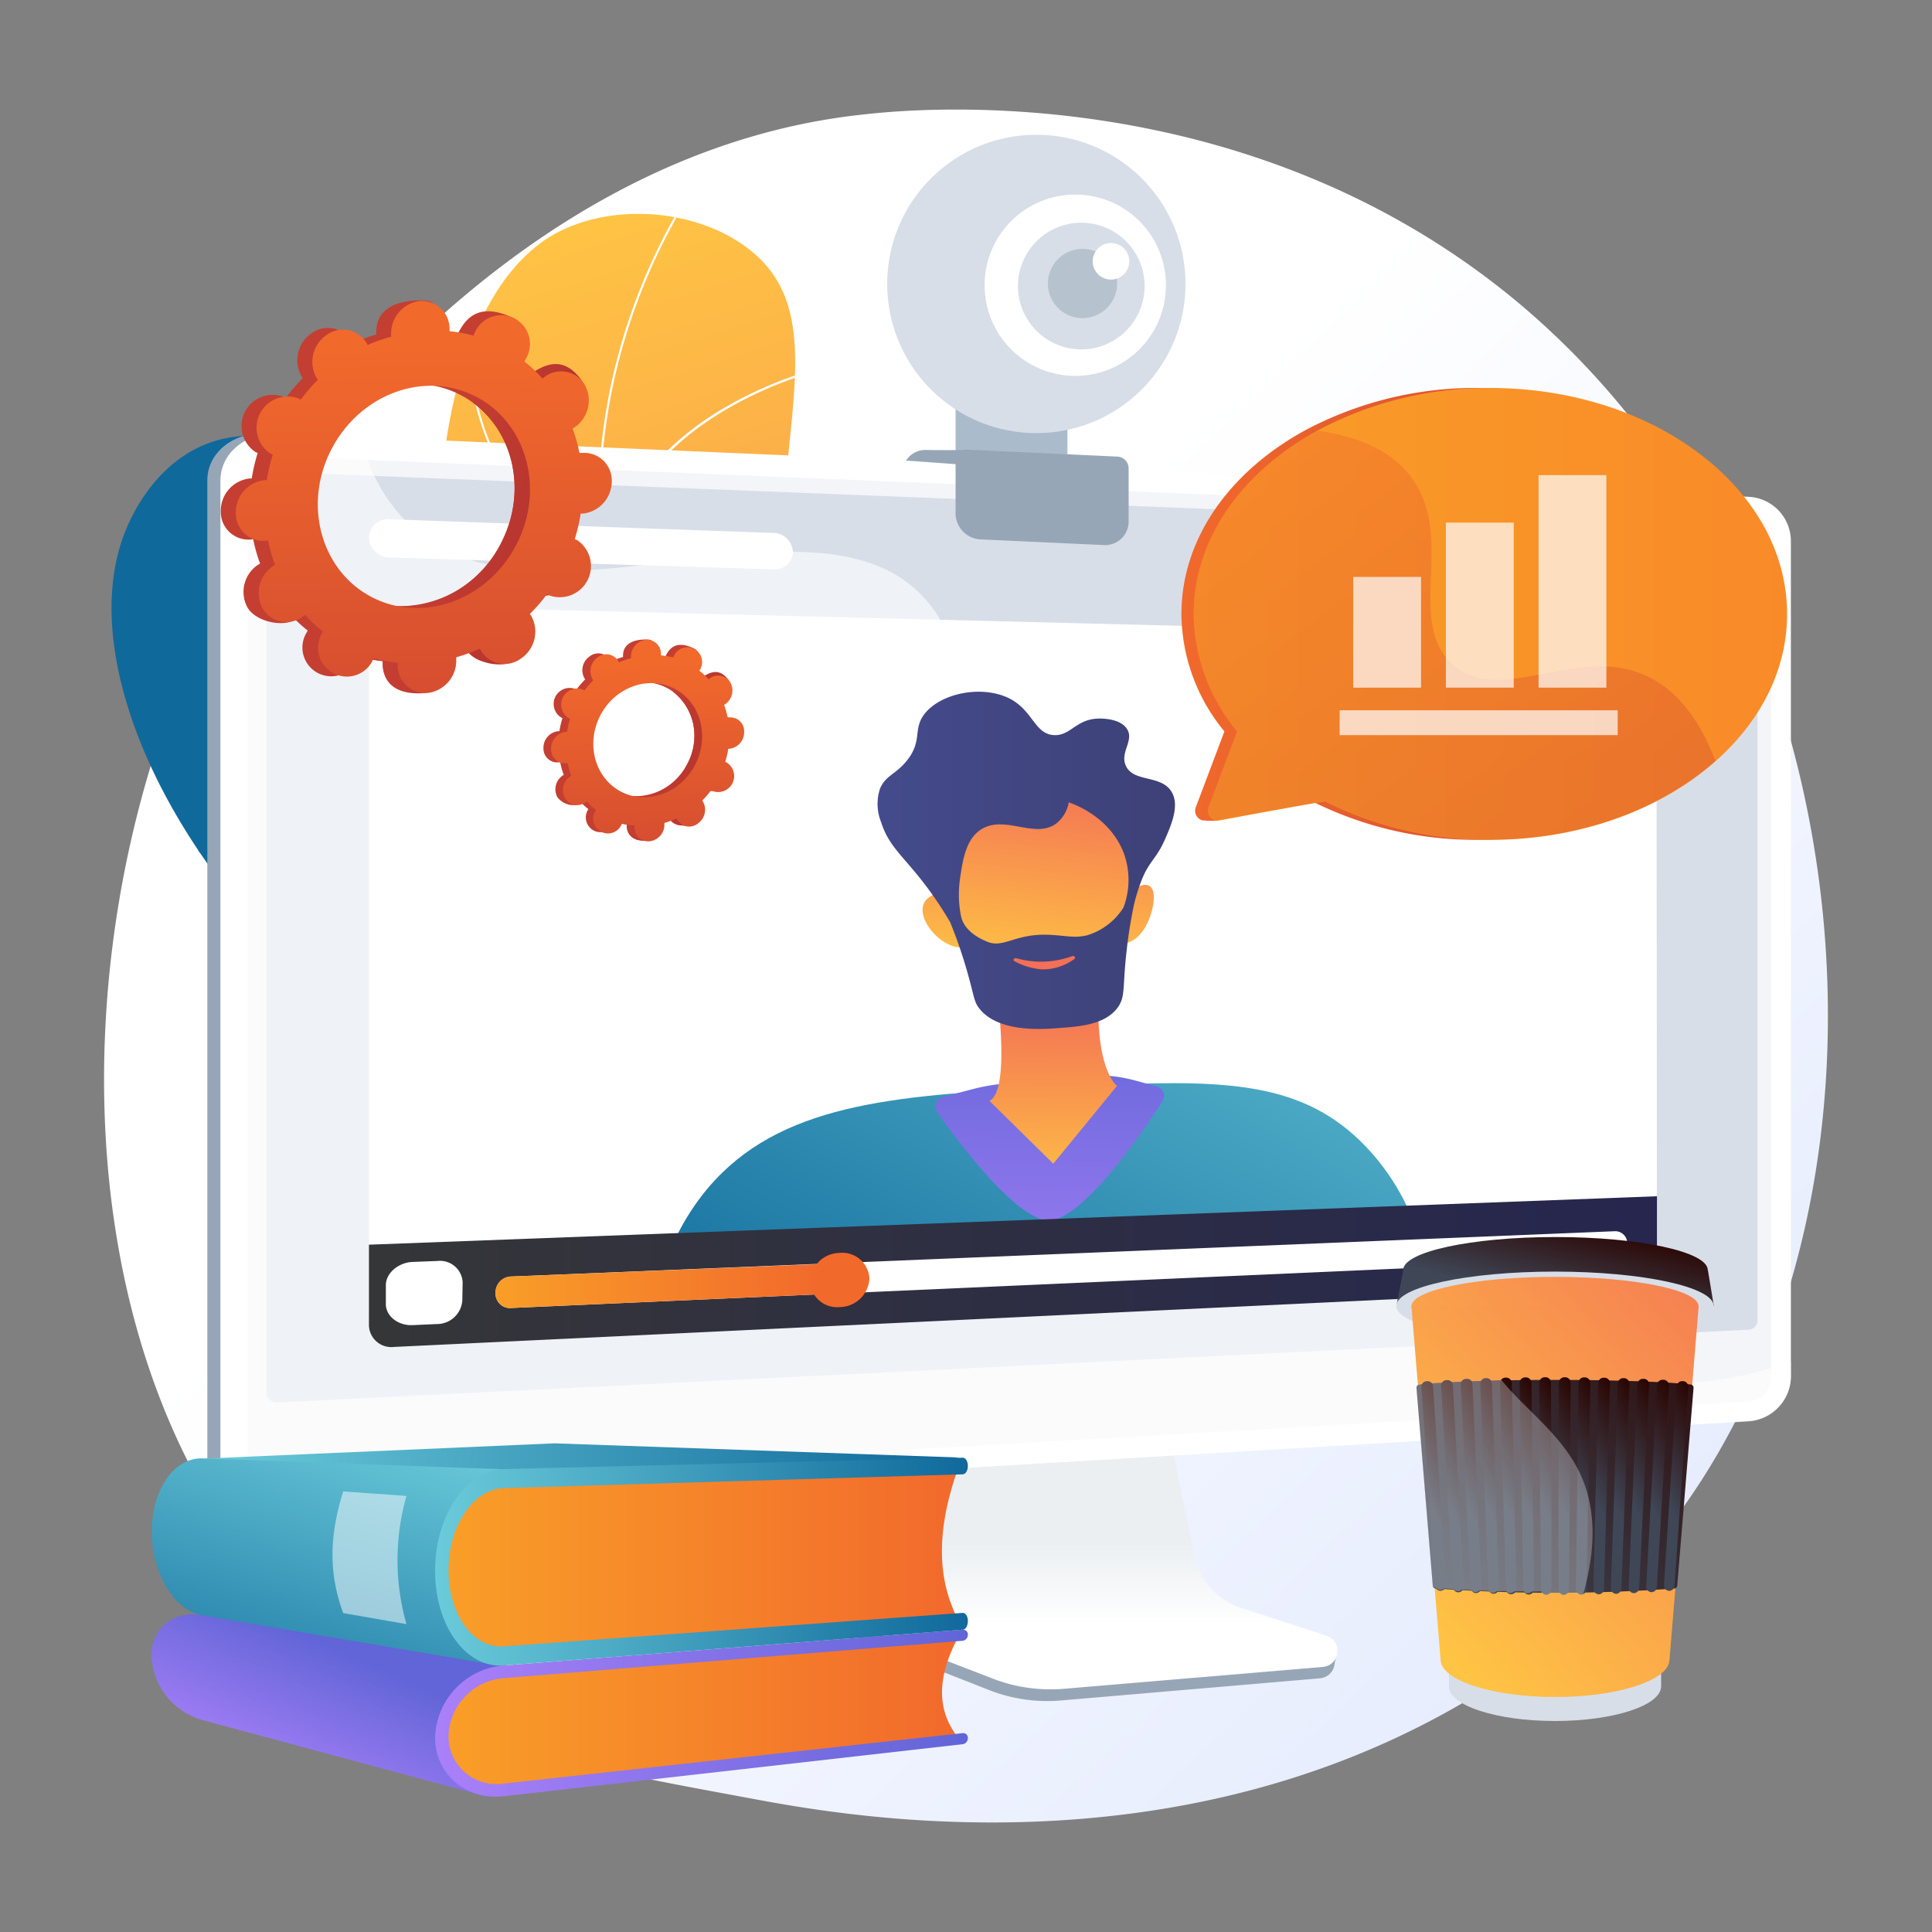<svg xmlns="http://www.w3.org/2000/svg" xmlns:xlink="http://www.w3.org/1999/xlink" viewBox="0 0 280 280"><rect x="0" y="0" width="280" height="280" fill="#808080" stroke="none"/><defs><style>.a{fill:url(#a);}.b{fill:#10699b;}.c{fill:none;}.d{isolation:isolate;}.e{fill:url(#b);}.f{clip-path:url(#d);}.ba,.bi,.g,.o,.r{mix-blend-mode:soft-light;}.ba,.bi,.bs,.h,.o,.r{fill:#fff;}.i{clip-path:url(#e);}.j{fill:url(#f);}.k,.q{fill:#97a6b7;}.l{fill:url(#g);}.m,.n{fill:#d8dee8;}.aj,.ba,.m{opacity:0.3;}.aj,.m{mix-blend-mode:multiply;}.o{opacity:0.6;}.p{fill:#abc;}.bi,.q{opacity:0.5;}.s{clip-path:url(#h);}.t{fill:url(#i);}.u{fill:url(#j);}.v{fill:url(#k);}.w{fill:url(#l);}.x{fill:url(#m);}.y{fill:url(#n);}.z{fill:url(#o);}.aa{fill:url(#p);}.ab{fill:url(#q);}.ac{fill:url(#r);}.ad{fill:#f2692c;}.ae{fill:url(#s);}.af{fill:url(#t);}.ag{fill:url(#u);}.ah{fill:url(#v);}.ai{fill:url(#w);}.ak{fill:url(#x);}.al{fill:url(#y);}.am{fill:url(#z);}.an{fill:url(#aa);}.ao{fill:url(#ab);}.ap{fill:url(#ac);}.aq{fill:url(#ad);}.ar{fill:url(#ae);}.as{fill:url(#af);}.at{fill:url(#ag);}.au{fill:url(#ah);}.av{fill:url(#ai);}.aw{fill:url(#aj);}.ax{fill:url(#ak);}.ay{fill:url(#al);}.az{fill:url(#am);}.bb{fill:url(#an);}.bc{fill:url(#ao);}.bd{fill:url(#ap);}.be{fill:url(#aq);}.bf{fill:url(#ar);}.bg{fill:url(#as);}.bh{fill:url(#at);}.bj{fill:url(#au);}.bk{fill:url(#av);}.bl{fill:url(#aw);}.bm{fill:url(#ax);}.bn{fill:url(#ay);}.bo{fill:url(#az);}.bp{fill:url(#ba);}.bq{fill:url(#bb);}.br{opacity:0.4;fill:url(#bc);}.bs{opacity:0.7;}</style><linearGradient id="a" x1="77.29" y1="32.89" x2="131.48" y2="205.31" gradientUnits="userSpaceOnUse"><stop offset="0" stop-color="#ffc444"/><stop offset="1" stop-color="#f36f56"/></linearGradient><linearGradient id="b" x1="287.75" y1="304.61" x2="111.59" y2="117.08" gradientUnits="userSpaceOnUse"><stop offset="0" stop-color="#dae3fe"/><stop offset="1" stop-color="#fff"/></linearGradient><clipPath id="d"><path class="a" d="M137,225.44c5-12.43,10.59-31.55,7.07-53.44-4-25.12-16.34-30.93-25.91-58.14C104.52,75,124.7,48.91,108.71,36.24c-7.8-6.18-20.67-7-29-1.94-23.71,14.59-22.25,85.21,11.8,115,15.4,13.48,29.67,13,40.77,29.82C142.11,194.05,140,212.68,137,225.44Z"/></clipPath><clipPath id="e"><path class="b" d="M144,193.27c2-8.44,3.7-21.72-2.44-34.12-10.72-21.63-33.29-16.22-52.94-39.94-15.85-19.13-9.53-32.74-27.63-46C58,71,42,58.89,29.11,64.68,21.85,68,18.8,75.44,18.22,76.85c-8.67,21.27,11.19,56.84,39,74.37,16,10.07,21.54,7.51,50,19.92A164.47,164.47,0,0,1,144,193.27Z"/></clipPath><linearGradient id="f" x1="-2169.89" y1="-551.62" x2="-2295.09" y2="-448.77" gradientTransform="matrix(-0.97, 0.26, 0.26, 0.97, -1909.7, 1244.58)" xlink:href="#a"/><linearGradient id="g" x1="157.6" y1="211.91" x2="157.6" y2="235.6" gradientUnits="userSpaceOnUse"><stop offset="0.49" stop-color="#ebeff2"/><stop offset="1" stop-color="#fff"/></linearGradient><clipPath id="h"><path class="c" d="M240.07,95.27a2.92,2.92,0,0,0-2.84-2.9l-180-4.55A3.39,3.39,0,0,0,53.47,91v99a3.32,3.32,0,0,0,3.71,3.07l180.11-8.34a3,3,0,0,0,2.85-3Z"/></clipPath><linearGradient id="i" x1="188.49" y1="112.28" x2="134.73" y2="218.1" gradientUnits="userSpaceOnUse"><stop offset="0" stop-color="#6acbda"/><stop offset="1" stop-color="#10699b"/></linearGradient><linearGradient id="j" x1="151.45" y1="197.24" x2="152.43" y2="143.72" gradientUnits="userSpaceOnUse"><stop offset="0" stop-color="#aa80f9"/><stop offset="1" stop-color="#6165d7"/></linearGradient><linearGradient id="k" x1="152.44" y1="174.14" x2="152.83" y2="144.52" xlink:href="#a"/><linearGradient id="l" x1="149.56" y1="141.09" x2="152.76" y2="111.84" xlink:href="#a"/><linearGradient id="m" x1="250.26" y1="250.04" x2="253.48" y2="220.59" gradientTransform="translate(-140.35 -79.74) rotate(-6.51)" xlink:href="#a"/><linearGradient id="n" x1="163.85" y1="142.45" x2="167.03" y2="113.36" xlink:href="#a"/><linearGradient id="o" x1="127.16" y1="124.71" x2="170.29" y2="124.71" gradientUnits="userSpaceOnUse"><stop offset="0" stop-color="#444b8c"/><stop offset="1" stop-color="#3e4177"/></linearGradient><linearGradient id="p" x1="154.41" y1="112.51" x2="151.72" y2="135.72" xlink:href="#a"/><linearGradient id="q" x1="53.47" y1="184.29" x2="240.14" y2="184.29" gradientUnits="userSpaceOnUse"><stop offset="0" stop-color="#353638"/><stop offset="1" stop-color="#26264f"/></linearGradient><linearGradient id="r" x1="71.82" y1="186.37" x2="119.22" y2="186.37" gradientUnits="userSpaceOnUse"><stop offset="0" stop-color="#f99e28"/><stop offset="1" stop-color="#f2692c"/></linearGradient><linearGradient id="s" x1="227.36" y1="176.02" x2="224.34" y2="188.58" gradientUnits="userSpaceOnUse"><stop offset="0" stop-color="#2a0400"/><stop offset="1" stop-color="#3f4757"/></linearGradient><linearGradient id="t" x1="228.31" y1="176.5" x2="225.33" y2="188.93" xlink:href="#s"/><linearGradient id="u" x1="271.07" y1="195.67" x2="217.6" y2="248.14" gradientUnits="userSpaceOnUse"><stop offset="0" stop-color="#f36f56"/><stop offset="1" stop-color="#ffc444"/></linearGradient><linearGradient id="v" x1="247.46" y1="167.6" x2="194.25" y2="219.83" xlink:href="#u"/><linearGradient id="w" x1="259.78" y1="179.06" x2="203.86" y2="233.94" xlink:href="#u"/><linearGradient id="x" x1="262.05" y1="180.34" x2="204.69" y2="236.63" xlink:href="#u"/><linearGradient id="y" x1="251.38" y1="188.77" x2="209.11" y2="230.25" xlink:href="#s"/><linearGradient id="z" x1="250.51" y1="211.21" x2="240.74" y2="216.5" xlink:href="#s"/><linearGradient id="aa" x1="247.77" y1="211.22" x2="238.15" y2="216.43" xlink:href="#s"/><linearGradient id="ab" x1="245.03" y1="211.25" x2="235.55" y2="216.38" xlink:href="#s"/><linearGradient id="ac" x1="242.28" y1="211.28" x2="232.94" y2="216.34" xlink:href="#s"/><linearGradient id="ad" x1="239.51" y1="211.32" x2="230.31" y2="216.3" xlink:href="#s"/><linearGradient id="ae" x1="236.73" y1="211.37" x2="227.67" y2="216.27" xlink:href="#s"/><linearGradient id="af" x1="233.93" y1="211.43" x2="225.02" y2="216.25" xlink:href="#s"/><linearGradient id="ag" x1="231.11" y1="211.5" x2="222.35" y2="216.24" xlink:href="#s"/><linearGradient id="ah" x1="228.28" y1="211.57" x2="219.67" y2="216.23" xlink:href="#s"/><linearGradient id="ai" x1="225.44" y1="211.65" x2="216.98" y2="216.23" xlink:href="#s"/><linearGradient id="aj" x1="222.58" y1="211.74" x2="214.27" y2="216.24" xlink:href="#s"/><linearGradient id="ak" x1="219.7" y1="211.84" x2="211.55" y2="216.25" xlink:href="#s"/><linearGradient id="al" x1="216.81" y1="211.94" x2="208.82" y2="216.27" xlink:href="#s"/><linearGradient id="am" x1="213.9" y1="212.06" x2="206.07" y2="216.3" xlink:href="#s"/><linearGradient id="an" x1="29.54" y1="216.52" x2="138.92" y2="216.52" gradientUnits="userSpaceOnUse"><stop offset="0" stop-color="#6acbda"/><stop offset="1" stop-color="#10699b"/></linearGradient><linearGradient id="ao" x1="41.65" y1="259.88" x2="50.57" y2="239.6" xlink:href="#j"/><linearGradient id="ap" x1="64.88" y1="248.25" x2="138.99" y2="248.25" xlink:href="#r"/><linearGradient id="aq" x1="63.09" y1="248.29" x2="140.3" y2="248.29" xlink:href="#j"/><linearGradient id="ar" x1="54.59" y1="205.2" x2="38.96" y2="257.85" xlink:href="#i"/><linearGradient id="as" x1="64.88" y1="226.1" x2="138.99" y2="226.1" xlink:href="#r"/><linearGradient id="at" x1="63.09" y1="226.33" x2="140.3" y2="226.33" gradientUnits="userSpaceOnUse"><stop offset="0" stop-color="#6acbda"/><stop offset="1" stop-color="#10699b"/></linearGradient><linearGradient id="au" x1="251.63" y1="71.89" x2="251.27" y2="71.89" gradientUnits="userSpaceOnUse"><stop offset="0" stop-color="#861926"/><stop offset="1" stop-color="#c53e32"/></linearGradient><linearGradient id="av" x1="126.62" y1="91.22" x2="62.65" y2="73.12" xlink:href="#au"/><linearGradient id="aw" x1="61.14" y1="50.21" x2="62.15" y2="130.98" gradientUnits="userSpaceOnUse"><stop offset="0" stop-color="#f2692c"/><stop offset="1" stop-color="#c53e32"/></linearGradient><linearGradient id="ax" x1="191.47" y1="107.22" x2="191.29" y2="107.22" xlink:href="#au"/><linearGradient id="ay" x1="127.33" y1="117.15" x2="94.51" y2="107.86" xlink:href="#au"/><linearGradient id="az" x1="93.74" y1="96.1" x2="94.25" y2="137.55" xlink:href="#aw"/><linearGradient id="ba" x1="171.22" y1="88.96" x2="257.18" y2="88.96" xlink:href="#aw"/><linearGradient id="bb" x1="173.01" y1="88.96" x2="258.97" y2="88.96" gradientUnits="userSpaceOnUse"><stop offset="0" stop-color="#f99e28"/><stop offset="1" stop-color="#f98a28"/></linearGradient><linearGradient id="bc" x1="179.3" y1="70.23" x2="246" y2="158.08" xlink:href="#aw"/></defs><title>PRO-Illustations-Web 04-28-20</title><g class="d"><path class="e" d="M234.86,229.37A94.73,94.73,0,0,1,218.08,243c-43.45,29-93.11,20.65-108.47,17.79-24.77-4.61-45.69-7.86-63.65-24.09C5.13,199.8,7.11,122.85,38.31,75.18c3.7-5.65,34.85-51.83,84.63-58.33,1.21-.16,2.12-.25,2.92-.34,7.7-.81,55.41-5.11,94.32,27.48A116,116,0,0,1,243,69.91C273.41,116.85,273.51,189.54,234.86,229.37Z"/><path class="a" d="M137,225.44c5-12.43,10.59-31.55,7.07-53.44-4-25.12-16.34-30.93-25.91-58.14C104.52,75,124.7,48.91,108.71,36.24c-7.8-6.18-20.67-7-29-1.94-23.71,14.59-22.25,85.21,11.8,115,15.4,13.48,29.67,13,40.77,29.82C142.11,194.05,140,212.68,137,225.44Z"/><g class="f"><g class="g"><path class="h" d="M141.77,193.61a96.72,96.72,0,0,0-4.38-16C133,165.74,127.73,159,121.05,150.5a226.11,226.11,0,0,1-14.88-20.78C95.71,113,92.51,107.18,89.91,98a89.14,89.14,0,0,1-1.4-42.06A86.91,86.91,0,0,1,101.9,24.77l.25.17A86.55,86.55,0,0,0,88.81,56a88.82,88.82,0,0,0,1.4,41.92c2.58,9.19,5.78,15,16.22,31.68a223.86,223.86,0,0,0,14.86,20.76c6.7,8.54,12,15.28,16.39,27.21a98.07,98.07,0,0,1,4.4,16Z"/><path class="h" d="M87.57,85.06l-.21-.13a47.17,47.17,0,0,1-12-12.07c-5-7.28-10.21-19.35-6.35-35.49l.3.07c-3.83,16,1.31,28,6.3,35.25A47.75,47.75,0,0,0,87.31,84.53c1.22-13.07,10.17-21,17.49-25.32a57.4,57.4,0,0,1,15.87-6.37l.06.3A57.27,57.27,0,0,0,105,59.48c-7.3,4.34-16.24,12.25-17.36,25.33Z"/><path class="h" d="M89.57,127.35a36.12,36.12,0,0,1-24.45-9l.21-.23A36,36,0,0,0,90.56,127a43.34,43.34,0,0,0,12.66-2.16c-2.48-13.12,1.11-22.44,4.57-27.94A31.1,31.1,0,0,1,116,88l.17.26A30.39,30.39,0,0,0,108,97.1c-3.43,5.48-7,14.76-4.49,27.84l0,.13-.12,0a43.3,43.3,0,0,1-12.88,2.23Z"/><path class="h" d="M103,152.94a51.25,51.25,0,0,1-20.85-4.85l.12-.28c12.45,5.53,21.89,5.32,27.62,4.17a24.75,24.75,0,0,0,9.46-3.79c-4.78-13.56,4.62-34.4,4.72-34.61l.28.13c-.1.21-9.5,21-4.68,34.49l0,.1-.08.07a24.66,24.66,0,0,1-9.66,3.91A35.86,35.86,0,0,1,103,152.94Z"/></g></g><path class="b" d="M144,193.27c2-8.44,3.7-21.72-2.44-34.12-10.72-21.63-33.29-16.22-52.94-39.94-15.85-19.13-9.53-32.74-27.63-46C58,71,42,58.89,29.11,64.68,21.85,68,18.8,75.44,18.22,76.85c-8.67,21.27,11.19,56.84,39,74.37,16,10.07,21.54,7.51,50,19.92A164.47,164.47,0,0,1,144,193.27Z"/><g class="i"><g class="g"><path class="b" d="M145.83,203.71c-2.86-20.61-10-34.79-21.07-42.16-5.43-3.6-9.9-4.41-14.64-5.28-5.16-.94-10.5-1.91-17.32-6.69-6.64-4.65-8.84-8.84-11.63-14.14a80.78,80.78,0,0,0-12.86-18.63A85.5,85.5,0,0,0,53,103.34c-4.59-3.3-8.22-5.9-12.23-12C34.19,81.51,31.25,69.22,32,54.86l.31,0C31.56,69.17,34.48,81.39,41,91.21c4,6,7.59,8.6,12.16,11.88a85.68,85.68,0,0,1,15.41,13.52,80.33,80.33,0,0,1,12.9,18.69c2.77,5.26,5,9.42,11.54,14,6.76,4.74,12.07,5.71,17.2,6.64,4.76.87,9.27,1.69,14.75,5.32,11.2,7.42,18.33,21.68,21.2,42.38Z"/><path class="b" d="M55.08,104.69h-.21A55.68,55.68,0,0,1,21.15,91.83a52.71,52.71,0,0,1-10.86-12l.26-.16A52.52,52.52,0,0,0,21.35,91.6a55.36,55.36,0,0,0,33.33,12.77,92.34,92.34,0,0,1-2.27-15.83c-.4-8,.36-18.69,6.3-24.51l.22.22c-11.23,11-4,40-3.91,40.25Z"/><path class="b" d="M55,128.81a65.7,65.7,0,0,1-37.77-11.66l.17-.25A65.69,65.69,0,0,0,57,128.48a65.28,65.28,0,0,0,18.37-3c-3-15.1,2-35.82,2-36l.3.07c-.05.21-5.07,21-2,36l0,.13-.13,0A65.06,65.06,0,0,1,57,128.79Z"/><path class="b" d="M67.53,164.21c-2.82,0-5.78-.12-8.86-.39l0-.31a91.16,91.16,0,0,0,34.4-3.24,57.29,57.29,0,0,0,12.22-5.12C95.08,140.58,101,118.25,101,118l.3.08c-.06.23-6,22.56,4.33,37l.09.13-.13.09C105.47,155.42,91.35,164.21,67.53,164.21Z"/></g></g><path class="j" d="M144.81,186a92.23,92.23,0,0,0-22.16-13.61c-18.15-7.85-26.94-4.54-34.28-12.93-7.6-8.69-1.78-16.35-10.92-26.1-.77-.82-10.61-11-20.32-8.13-6.8,2-9.89,9.38-11.34,12.84-5.63,13.39-4.31,34.48,9.63,45.77,13.21,10.71,31.09,7.24,36.77,6.1,10-2,12.53-5.66,22.64-7.4C127.12,180.46,137.85,183.37,144.81,186Z"/><path class="k" d="M179.39,234.49a10.06,10.06,0,0,1-6.68-7.59l-5-24.58-42.49,1.51L120,229.44c-.73,3.58,2.2,7.18,5.57,8.5l17.78,7a23.19,23.19,0,0,0,10.39,1.51l37.57-3.22a2.33,2.33,0,0,0,2.11-2.06c.13-1.11.9-2.35-.15-2.7Z"/><path class="l" d="M179.81,233a10,10,0,0,1-6.68-7.49l-5-24.27-41.45,1.49L121.49,228a7.39,7.39,0,0,0,4.58,8.39l17.76,6.87a23.26,23.26,0,0,0,10.38,1.49l37.53-3.17a2.32,2.32,0,0,0,.53-4.51Z"/><path class="k" d="M38.43,218.66c-4.61.27-8.38-2.72-8.38-6.67V69.61c0-4,3.77-7,8.38-6.8L251.52,72a6.44,6.44,0,0,1,6.12,6.36V199.5a6.56,6.56,0,0,1-6.12,6.45Z"/><path class="h" d="M40.34,218.66c-4.61.27-8.38-2.72-8.38-6.67V69.61c0-4,3.77-7,8.38-6.8L253.43,72a6.44,6.44,0,0,1,6.12,6.36V199.5a6.56,6.56,0,0,1-6.12,6.45Z"/><path class="m" d="M253.43,74.89,40.34,66.13c-2.46-.1-4.47,1.52-4.47,3.63v142c0,2.11,2,3.7,4.47,3.56L253.43,203.1a3.51,3.51,0,0,0,3.28-3.45V78.29A3.45,3.45,0,0,0,253.43,74.89Z"/><path class="n" d="M40.34,203.24a1.54,1.54,0,0,1-1.74-1.4v-132a1.56,1.56,0,0,1,1.74-1.42l213.09,8.44a1.34,1.34,0,0,1,1.28,1.33V191.37a1.35,1.35,0,0,1-1.28,1.34Z"/><path class="o" d="M231.19,197.14c-17.93-11.09-5.41-42.62-25.54-58.46-20.3-16-48.86,3.62-63.08-12.92C132,113.44,144.37,98.57,134.26,87c-15.85-18.17-56.43,6.82-75.07-11.08a25,25,0,0,1-6.84-12.58l-12-.52c-4.61-.2-8.38,2.85-8.38,6.8V212c0,3.95,3.77,6.94,8.38,6.67L253.43,206a6.56,6.56,0,0,0,6.12-6.45v-2.16C245.4,202.14,236.75,200.59,231.19,197.14Z"/><polygon class="p" points="154.7 68.46 138.49 66.12 138.49 57.15 154.7 57.15 154.7 68.46"/><circle class="n" cx="150.2" cy="41.15" r="21.62" transform="translate(14.89 118.26) rotate(-45)"/><circle class="h" cx="155.84" cy="41.34" r="13.14" transform="translate(16.41 122.3) rotate(-45)"/><circle class="n" cx="156.71" cy="41.46" r="9.18" transform="translate(16.58 122.95) rotate(-45)"/><circle class="q" cx="156.87" cy="41.08" r="5.02" transform="translate(91.2 189.35) rotate(-80.78)"/><circle class="r" cx="161.01" cy="37.87" r="2.65"/><path class="k" d="M161.89,66.17l-21.72-1a1.53,1.53,0,0,0-1.68,1.47v7.93a3.81,3.81,0,0,0,3.75,3.61l17.58.81a3.42,3.42,0,0,0,3.75-3.27V67.79A1.71,1.71,0,0,0,161.89,66.17Z"/><path class="k" d="M134.17,65.21a3.31,3.31,0,0,0-2.62,1.21l-.27.33,7.21.52,2.27-2.06C140.58,65.2,137.56,65.27,134.17,65.21Z"/><path class="h" d="M240.07,95.27a2.92,2.92,0,0,0-2.84-2.9l-180-4.55A3.39,3.39,0,0,0,53.47,91v99a3.32,3.32,0,0,0,3.71,3.07l180.11-8.34a3,3,0,0,0,2.85-3Z"/><path class="h" d="M114.94,80.06a2.66,2.66,0,0,1-2.9,2.45L56.56,80.79A3,3,0,0,1,53.47,78v-.19a2.76,2.76,0,0,1,3.05-2.55L112,77.23a2.88,2.88,0,0,1,2.9,2.64Z"/><g class="s"><path class="t" d="M154.64,197.37c-37.13,2.23-50.62,7.56-56.83.28-5.75-6.76-1-19.34,5.83-26.64,10.64-11.4,27.39-12.34,49.68-13.45,20.32-1,32.55-1.62,42.05,6.21,8.76,7.21,14.3,20.86,8.91,28.28C199.24,199,188.32,195.35,154.64,197.37Z"/><path class="u" d="M141.11,157.81l-4.33,1.13a1.48,1.48,0,0,0-.95,2.27c2.95,4.17,10.72,14.55,15.54,15.61s14.09-12.51,17.1-17.25a1.4,1.4,0,0,0-.84-2.12l-3.06-.84a21.27,21.27,0,0,0-7.8-.66l-11.63,1.14A27.67,27.67,0,0,0,141.11,157.81Z"/><path class="v" d="M144.3,142.27s2.36,15.69-.9,17.28l9.25,9.1,9.24-11.28s-3.48-2.37-2.57-15.29Z"/><path class="w" d="M138.79,119.7c-.34.43-4.74,20.4,10.41,22.31,14.83,1.86,15.47-12.6,15.28-18.73s-6.93-8.41-10.82-8.87S140,118.21,138.79,119.7Z"/><path class="x" d="M137.91,131.34s-.76-3.26-3.38-1.21,1.55,7.43,5,7.17Z"/><path class="y" d="M164,129c-.42.27-1.63,7.79-1.63,7.79s2.12.22,3.65-2.49S168.3,126.26,164,129Z"/><path class="z" d="M169.76,114.7c-1.53-2.42-5.42-1.31-6.56-3.65-1-2,1.29-3.77.08-5.48-1-1.43-3.49-1.43-3.93-1.43-3.37,0-4.14,2.49-6.55,2.4-3-.11-3.07-3.89-7-5.54s-9.48-.46-11.78,2.43c-1.78,2.24-.26,3.93-2.61,6.83-1.62,2-3,2.07-3.86,4a7.08,7.08,0,0,0,.16,4.93c1,3.14,2.75,4.53,5.45,7.87a53,53,0,0,1,4.54,6.59,68.11,68.11,0,0,1,2.66,7.84c.86,3.09.81,3.72,1.6,4.71,2.73,3.41,8.93,3,11.52,2.79,3-.22,6.62-.48,8.45-2.9,1-1.3.86-2.47,1.09-5.59a73.79,73.79,0,0,1,1.27-9.14,25.8,25.8,0,0,1,1.19-3.87c1.06-2.66,2.16-3.09,3.35-5.83C169.78,119.5,171,116.66,169.76,114.7Zm-12.14,20.83c-1.82.47-3.06.07-5.54-.05-5-.23-6.58,2-9,1-1-.4-3.3-1.5-3.79-3.65a16,16,0,0,1-.15-5.52c.39-2.7.85-5.81,3.18-7.18,3.38-2,7.66,1.45,10.72-.75a5,5,0,0,0,1.85-3.09c.68.22,6,2.07,8,7.42a11.3,11.3,0,0,1-.07,7.82A9.48,9.48,0,0,1,157.62,135.53Z"/><path class="aa" d="M147.31,138.88a13.14,13.14,0,0,0,8.05-.3c.33-.12.62.22.34.41a7.77,7.77,0,0,1-4.67,1.5,10,10,0,0,1-4-1.18C146.71,139.15,147,138.78,147.31,138.88Z"/></g><path class="ab" d="M53.47,180.39v11.73a3.24,3.24,0,0,0,3.61,3.09l180.41-8.62a2.85,2.85,0,0,0,2.65-3V173.37Z"/><path class="h" d="M67.05,185.8a3.28,3.28,0,0,0-3.64-3.05l-3.63.14c-2,.08-3.86,1.59-3.86,3.37V189c0,1.78,1.83,3.14,3.86,3.05l3.54-.16A3.68,3.68,0,0,0,67,188.51Z"/><path class="h" d="M235.83,180.57a1.92,1.92,0,0,1-1.83,1.89l-114.74,5.1-45.1,2a2.1,2.1,0,0,1-2.34-1.93v-.45A2.33,2.33,0,0,1,74.16,185l45.1-1.86L234,178.44a1.73,1.73,0,0,1,1.83,1.73Z"/><path class="ac" d="M119.22,183.18v4.38l-45.08,2a2.08,2.08,0,0,1-2.32-1.93v-.45A2.31,2.31,0,0,1,74.14,185Z"/><path class="ad" d="M126,185.32a4.35,4.35,0,0,1-4.29,4.11,3.91,3.91,0,0,1-4.31-3.74,4.35,4.35,0,0,1,4.31-4.11A3.92,3.92,0,0,1,126,185.32Z"/><ellipse class="ae" cx="225.43" cy="184.06" rx="22.07" ry="4.78"/><path class="af" d="M203.38,184.06s-1,5.14-1,5.19,46,0,46,0l-.86-5.19Z"/><ellipse class="n" cx="225.36" cy="189.27" rx="23" ry="4.98"/><ellipse class="n" cx="225.36" cy="244.4" rx="15.38" ry="5.02"/><rect class="n" x="209.99" y="240.13" width="30.75" height="4.1"/><ellipse class="ag" cx="225.36" cy="240.53" rx="16.58" ry="5.41"/><ellipse class="ah" cx="225.36" cy="189.3" rx="20.8" ry="4.24"/><polygon class="ai" points="204.55 189.29 208.78 240.53 241.95 240.53 246.18 189.29 204.55 189.29"/><g class="aj"><path class="ak" d="M246.16,189.3c0-2.35-9.31-4.24-20.8-4.24a88.58,88.58,0,0,0-10.88.62,15.66,15.66,0,0,0-.67,5.19c.46,10.42,11.77,13.89,15.68,23.73,2.39,6,2.48,15.49-6.51,31.28.77,0,1.57.06,2.38.06,9.16,0,16.59-2.42,16.59-5.41l4.23-51.23Z"/></g><path class="al" d="M208.05,230.22a241.11,241.11,0,0,0,34.63,0,.47.47,0,0,0,.4-.44l2.36-28.61a.47.47,0,0,0-.4-.52c-8.4-.89-31.1-.88-39.36,0a.47.47,0,0,0-.39.53l2.35,28.58A.46.46,0,0,0,208.05,230.22Z"/><path class="am" d="M243,200.92q-.92,14.39-1.84,28.76a.79.79,0,0,0,.82.88h0a.8.8,0,0,0,.7-.76l2-28.74a.82.82,0,0,0-.7-.89h-.2A.78.78,0,0,0,243,200.92Z"/><path class="an" d="M240.15,200.73l-1.56,29.15a.8.8,0,0,0,.81.87h0a.79.79,0,0,0,.72-.77l1.74-29.14a.8.8,0,0,0-.72-.87H241A.79.79,0,0,0,240.15,200.73Z"/><path class="ao" d="M237.31,200.61q-.65,14.7-1.27,29.42a.79.79,0,0,0,.79.86h0a.8.8,0,0,0,.73-.78L239,200.7a.8.8,0,0,0-.73-.87h-.2A.8.8,0,0,0,237.31,200.61Z"/><path class="ap" d="M234.46,200.52q-.48,14.8-1,29.62a.79.79,0,0,0,.78.85h0a.8.8,0,0,0,.74-.79q.57-14.8,1.16-29.61a.81.81,0,0,0-.74-.86h-.21A.8.8,0,0,0,234.46,200.52Z"/><path class="aq" d="M231.62,200.46l-.68,29.76a.8.8,0,0,0,.78.84h0a.79.79,0,0,0,.74-.8l.86-29.75a.78.78,0,0,0-.75-.84h-.2A.78.78,0,0,0,231.62,200.46Z"/><path class="ar" d="M228.77,200.43q-.18,14.92-.37,29.84a.8.8,0,0,0,.77.83h0a.79.79,0,0,0,.75-.8q.28-14.93.56-29.84a.8.8,0,0,0-.76-.84h-.2A.8.8,0,0,0,228.77,200.43Z"/><path class="as" d="M225.92,200.42l-.06,29.88a.8.8,0,0,0,.77.83h0a.8.8,0,0,0,.75-.82q.14-14.94.25-29.88a.8.8,0,0,0-.76-.83h-.2A.81.81,0,0,0,225.92,200.42Z"/><path class="at" d="M223.08,200.43q.12,14.94.25,29.88a.78.78,0,0,0,.75.81h0a.79.79,0,0,0,.77-.82q0-14.94-.07-29.88a.79.79,0,0,0-.76-.82h-.2A.8.8,0,0,0,223.08,200.43Z"/><path class="au" d="M220.23,200.46l.56,29.84a.79.79,0,0,0,.75.8h0a.8.8,0,0,0,.78-.83q-.2-14.93-.37-29.84a.8.8,0,0,0-.77-.81H221A.81.81,0,0,0,220.23,200.46Z"/><path class="av" d="M217.39,200.52q.42,14.86.86,29.74a.79.79,0,0,0,.74.8h0a.8.8,0,0,0,.78-.85q-.34-14.86-.68-29.74a.79.79,0,0,0-.77-.81h-.2A.8.8,0,0,0,217.39,200.52Z"/><path class="aw" d="M214.54,200.59q.59,14.81,1.16,29.61a.79.79,0,0,0,.74.78h0a.78.78,0,0,0,.78-.85q-.48-14.81-1-29.61a.8.8,0,0,0-.78-.79h-.21A.79.79,0,0,0,214.54,200.59Z"/><path class="ax" d="M211.7,200.7q.72,14.7,1.45,29.4a.79.79,0,0,0,.73.78h0a.79.79,0,0,0,.79-.86q-.63-14.7-1.27-29.41a.78.78,0,0,0-.79-.78h-.2A.78.78,0,0,0,211.7,200.7Z"/><path class="ay" d="M208.85,200.85,210.59,230a.79.79,0,0,0,.72.77h0a.79.79,0,0,0,.8-.87q-.76-14.56-1.55-29.13a.79.79,0,0,0-.81-.77h-.2A.8.8,0,0,0,208.85,200.85Z"/><path class="az" d="M206,201.07l2,28.72a.81.81,0,0,0,.7.76h0a.8.8,0,0,0,.83-.88l-1.84-28.74a.78.78,0,0,0-.82-.76l-.21,0A.8.8,0,0,0,206,201.07Z"/><path class="ba" d="M224.08,231.12h0a.7.7,0,0,0,.57-.27h1.39a.74.74,0,0,0,.57.28h0a.76.76,0,0,0,.56-.28h1.39a.75.75,0,0,0,.57.26h0a.72.72,0,0,0,.32-.08c2.09-7.37,1.5-12.61,0-16.42-2.52-6.34-8.12-10-11.9-14.66a.4.4,0,0,0-.1.15l-1.34,0a.74.74,0,0,0-.66-.39h-.21a.71.71,0,0,0-.64.42l-1.34.05a.74.74,0,0,0-.67-.38h-.2a.74.74,0,0,0-.64.43l-1.34.06a.75.75,0,0,0-.68-.36h-.2a.74.74,0,0,0-.63.44c-.47,0-.92.06-1.35.09a.72.72,0,0,0-.68-.34l-.21,0a.74.74,0,0,0-.61.45l-.41,0a.47.47,0,0,0-.39.53l2.35,28.58a.46.46,0,0,0,.41.43l.14,0a.73.73,0,0,0,.53.31h0a.75.75,0,0,0,.58-.21l1.44.1a.75.75,0,0,0,.55.3h0a.68.68,0,0,0,.57-.23l1.43.08a.74.74,0,0,0,.55.29h0a.71.71,0,0,0,.57-.24l1.41.05a.71.71,0,0,0,.56.29h0a.74.74,0,0,0,.57-.25l1.4,0a.77.77,0,0,0,.56.29h0a.77.77,0,0,0,.57-.26l1.4,0a.7.7,0,0,0,.56.28h0a.75.75,0,0,0,.57-.26h1.4A.72.72,0,0,0,224.08,231.12Z"/><polygon class="bb" points="29.54 211.39 80.36 209.18 138.92 211.23 81.15 223.86 29.54 211.39"/><path class="bc" d="M70.49,260.36,29.32,249.28a10.14,10.14,0,0,1-7.37-9.2V240c0-4,3.22-6.65,7.37-5.92l44.16,7.22Z"/><path class="bd" d="M139,252l-66.52,7.43A6.57,6.57,0,0,1,64.88,253v-2.76a8.26,8.26,0,0,1,7.59-7.94L139,237C136.05,242.46,135.37,247.59,139,252Z"/><path class="be" d="M139.57,252.78,73,260.33c-5.44.61-9.94-3.19-9.94-8.5v-.06A10.81,10.81,0,0,1,73,241.37l66.54-5.19a.7.7,0,0,1,.73.75.86.86,0,0,1-.73.86L73,243.21a8.7,8.7,0,0,0-8,8.37v.06a6.93,6.93,0,0,0,8,6.85l66.54-7.31a.67.67,0,0,1,.73.72A.88.88,0,0,1,139.57,252.78Z"/><path class="bf" d="M72.22,241.38l-42.9-7.27C25.17,233.38,22,227.94,22,222v-.07c0-6,3.22-10.73,7.37-10.57L74.83,213Z"/><path class="bg" d="M139,235,76.2,239.76a10.26,10.26,0,0,1-11.32-10.18v-4.13A11.59,11.59,0,0,1,76.2,214.12L139,212.41C136,220.62,135.38,228.31,139,235Z"/><path class="bh" d="M139.57,236.18,73,241.37c-5.44.43-9.94-5.7-9.94-13.67v-.09c0-8,4.5-14.56,9.94-14.7l66.54-1.65c.4,0,.73.52.73,1.19s-.33,1.21-.73,1.22l-66.54,2c-4.37.13-8,5.44-8,11.84v.09c0,6.4,3.61,11.34,8,11l66.54-4.85c.4,0,.73.49.73,1.15S140,236.15,139.57,236.18Z"/><path class="bi" d="M58.91,235.38l-9.17-1.6c-2.14-5.84-2-11.21,0-17.63l9.17.65A33.85,33.85,0,0,0,58.91,235.38Z"/><path class="bj" d="M77.34,86a4.52,4.52,0,0,0,4.08-8l-.32-.14a26,26,0,0,0,.86-3.7l.36,0a4.71,4.71,0,0,0,4.14-4.79,4,4,0,0,0-4.32-4l-.36,0a24.6,24.6,0,0,0-1-3.53l.31-.2a4.72,4.72,0,0,0,1.43-6.18,4,4,0,0,0-5.81-1.1l-.29.23a20.59,20.59,0,0,0-2.6-2.42A3.72,3.72,0,0,0,74,51.8c1.13-2.21,2.6-4.64.53-5.64-4.77-2.34-6.82-.34-8,1.88a2.17,2.17,0,0,0-.15.35A21.07,21.07,0,0,0,63,47.72c0-.12,0-.25,0-.37-.05-2.44.68-3.76-1.67-3.81-5.12-.1-6.84,2.12-6.79,4.56,0,.13,0,.26,0,.38a23,23,0,0,0-3.44,1.28,3.24,3.24,0,0,0-.17-.32,4,4,0,0,0-5.82-1.11,4.71,4.71,0,0,0-1.42,6.18l.19.29a27.59,27.59,0,0,0-2.48,2.88l-.3-.17a4.52,4.52,0,0,0-4.08,8l.32.14a27.12,27.12,0,0,0-.86,3.7,2.11,2.11,0,0,0-.35,0A4.71,4.71,0,0,0,32,74.19a4,4,0,0,0,4.33,4l.36-.06a23.5,23.5,0,0,0,1,3.54l-.32.2A4.72,4.72,0,0,0,35.9,88.1c1.21,2,5.22,2.94,7.22,1.54.1-.07-1.21-.59-1.11-.67a21.25,21.25,0,0,0,2.59,2.42l-.19.33a4.17,4.17,0,1,0,7.42,3.77c.06-.12.11-.23.16-.35a22,22,0,0,0,3.48.67c0,.12,0,.24,0,.37a4,4,0,0,0,4.32,4,4.73,4.73,0,0,0,4.15-4.8l0-.37a24.16,24.16,0,0,0,3.44-1.28,3.3,3.3,0,0,0,.18.32,4,4,0,0,0,5.81,1.1A4.71,4.71,0,0,0,74.76,89l-.2-.3A26.48,26.48,0,0,0,77,85.85Zm-25.53.33C44.37,82.57,41.66,73,45.74,64.93S59.18,53.4,66.62,57.18,76.77,70.55,72.68,78.6,59.25,90.12,51.81,86.35Z"/><path class="bk" d="M82.32,74.13a4.71,4.71,0,0,0,4.14-4.8,4,4,0,0,0-4.32-4l-.36,0a24.6,24.6,0,0,0-1-3.53l.31-.2c2-1.4,4.48-4.79,3.07-6.66-2.68-3.56-5.45-2-7.45-.62l-.29.23a20.59,20.59,0,0,0-2.6-2.42A3.72,3.72,0,0,0,74,51.8a4.64,4.64,0,0,0,.26-3.67q-2.89,5.1-5.71,10.25c5.94,4.35,7.83,12.92,4.12,20.22a16.37,16.37,0,0,1-15.49,9.23c-.27.71-.54,1.42-.83,2.12-.79,1.89-1.69,3.75-2.59,5.61.56.1,1.13.19,1.7.25,0,.12,0,.24,0,.37,0,2.44,1.53,4.51,5.77,4.29,2.34-.13,2.74-2.61,2.7-5l0-.37a24.16,24.16,0,0,0,3.44-1.28,3.3,3.3,0,0,0,.18.32c1.21,2,5.41,2.87,7.41,1.46S76,91,74.76,89l-.2-.3A26.48,26.48,0,0,0,77,85.85l.3.17a4.52,4.52,0,0,0,4.08-8l-.32-.14a26,26,0,0,0,.86-3.7Z"/><path class="bl" d="M79.55,86.27a4.52,4.52,0,0,0,4.08-8l-.33-.14a26,26,0,0,0,.86-3.7l.36,0a4.7,4.7,0,0,0,4.14-4.79,4,4,0,0,0-4.32-4l-.36,0a23.37,23.37,0,0,0-1-3.53l.32-.2a4.72,4.72,0,0,0,1.43-6.18,4,4,0,0,0-5.82-1.1l-.29.23A21.2,21.2,0,0,0,76,52.39a3.65,3.65,0,0,0,.18-.34,4.17,4.17,0,1,0-7.41-3.76,3.73,3.73,0,0,0-.16.35A20.87,20.87,0,0,0,65.15,48a2.29,2.29,0,0,0,0-.37,4,4,0,0,0-4.32-4,4.71,4.71,0,0,0-4.14,4.79,2.34,2.34,0,0,0,0,.38A22.72,22.72,0,0,0,53.28,50a3.24,3.24,0,0,0-.17-.32,4,4,0,0,0-5.81-1.11,4.72,4.72,0,0,0-1.43,6.18,3,3,0,0,0,.2.29,25.4,25.4,0,0,0-2.48,2.88,3.07,3.07,0,0,0-.31-.17,4.52,4.52,0,0,0-4.08,8l.33.14a26,26,0,0,0-.86,3.7l-.36,0a4.7,4.7,0,0,0-4.14,4.79,4,4,0,0,0,4.32,4l.36-.06a23.5,23.5,0,0,0,1,3.54l-.32.2a4.72,4.72,0,0,0-1.43,6.18,4,4,0,0,0,5.82,1.1l.29-.23a22,22,0,0,0,2.59,2.42c-.06.11-.13.22-.18.33A4.17,4.17,0,1,0,54,95.74a3.73,3.73,0,0,0,.16-.35,21.93,21.93,0,0,0,3.49.67c0,.12,0,.24,0,.37a4,4,0,0,0,4.33,4,4.71,4.71,0,0,0,4.14-4.8,2.31,2.31,0,0,0,0-.37A23.84,23.84,0,0,0,69.55,94a3.24,3.24,0,0,0,.17.32,4,4,0,0,0,5.81,1.1A4.71,4.71,0,0,0,77,89.27c-.06-.1-.13-.2-.2-.3a24.45,24.45,0,0,0,2.48-2.87A3.07,3.07,0,0,0,79.55,86.27ZM54,86.6C46.57,82.82,43.86,73.23,48,65.18s13.43-11.52,20.87-7.75S79,70.8,74.88,78.85,61.45,90.37,54,86.6Z"/><path class="bm" d="M102.05,114.48a2.32,2.32,0,0,0,2.09-4.12l-.17-.08a12.78,12.78,0,0,0,.45-1.9h.18a2.41,2.41,0,0,0,2.12-2.47,2,2,0,0,0-2.21-2.07l-.19,0a11.43,11.43,0,0,0-.51-1.82l.16-.1a2.41,2.41,0,0,0,.73-3.17,2,2,0,0,0-3-.56l-.15.11a10.44,10.44,0,0,0-1.33-1.24l.1-.17c.58-1.14,1.33-2.38.27-2.9-2.45-1.19-3.5-.17-4.08,1l-.08.18a10.09,10.09,0,0,0-1.79-.34,1.34,1.34,0,0,0,0-.2c0-1.25.34-1.93-.86-1.95-2.62-.05-3.51,1.09-3.48,2.34a1.15,1.15,0,0,0,0,.19,13,13,0,0,0-1.77.66,1.4,1.4,0,0,0-.09-.17,2,2,0,0,0-3-.56,2.42,2.42,0,0,0-.73,3.17,1.3,1.3,0,0,0,.1.15,13,13,0,0,0-1.27,1.48.65.65,0,0,0-.16-.09A2.32,2.32,0,0,0,81.35,104l.16.07a14.11,14.11,0,0,0-.44,1.9h-.18a2.41,2.41,0,0,0-2.13,2.46A2,2,0,0,0,81,110.48a.63.63,0,0,0,.19,0,11.14,11.14,0,0,0,.51,1.82l-.16.1a2.42,2.42,0,0,0-.74,3.17,3,3,0,0,0,3.71.79c.05,0-.62-.3-.57-.34a10.44,10.44,0,0,0,1.33,1.24l-.1.17A2.14,2.14,0,1,0,89,119.33s.05-.11.08-.17a12,12,0,0,0,1.79.34,1.15,1.15,0,0,0,0,.19A2,2,0,0,0,93,121.76a2.41,2.41,0,0,0,2.12-2.46,1.21,1.21,0,0,0,0-.19,11.83,11.83,0,0,0,1.77-.66.7.7,0,0,0,.09.17,2,2,0,0,0,3,.56,2.43,2.43,0,0,0,.73-3.17l-.1-.15a12.89,12.89,0,0,0,1.27-1.47Zm-13.1.16c-3.82-1.93-5.21-6.86-3.12-11s6.9-5.91,10.71-4,5.21,6.86,3.11,11S92.76,116.58,89,114.64Z"/><path class="bn" d="M104.6,108.38a2.41,2.41,0,0,0,2.12-2.47,2,2,0,0,0-2.21-2.07l-.19,0a11.43,11.43,0,0,0-.51-1.82l.16-.1c1-.72,2.3-2.46,1.57-3.42-1.37-1.82-2.79-1-3.82-.31l-.15.11a10.44,10.44,0,0,0-1.33-1.24l.1-.17a2.39,2.39,0,0,0,.13-1.88q-1.48,2.61-2.93,5.25a8.2,8.2,0,0,1,2.11,10.38,8.39,8.39,0,0,1-7.94,4.74c-.14.36-.28.72-.43,1.08-.41,1-.87,1.93-1.33,2.88.29,0,.58.1.88.13a1.15,1.15,0,0,0,0,.19c0,1.25.79,2.31,3,2.2,1.2-.06,1.41-1.34,1.38-2.59a1.21,1.21,0,0,0,0-.19,11.83,11.83,0,0,0,1.77-.66.7.7,0,0,0,.09.17,3.12,3.12,0,0,0,3.8.75c1-.72.53-2.32-.09-3.36l-.1-.15a12.89,12.89,0,0,0,1.27-1.47l.16.09a2.32,2.32,0,0,0,2.09-4.12l-.17-.08a12.78,12.78,0,0,0,.45-1.9Z"/><path class="bo" d="M103.18,114.61a2.32,2.32,0,0,0,2.09-4.13l-.16-.07a14.11,14.11,0,0,0,.44-1.9h.18a2.4,2.4,0,0,0,2.12-2.46,2,2,0,0,0-2.21-2.07.63.63,0,0,0-.19,0,11.14,11.14,0,0,0-.51-1.82l.16-.1a2.42,2.42,0,0,0,.74-3.17,2.07,2.07,0,0,0-3-.57l-.15.12a10.44,10.44,0,0,0-1.33-1.24l.1-.17a2.14,2.14,0,1,0-3.81-1.93s0,.11-.08.17A12.27,12.27,0,0,0,95.79,95a1.15,1.15,0,0,0,0-.19,2,2,0,0,0-2.22-2.07,2.41,2.41,0,0,0-2.12,2.46,1.15,1.15,0,0,0,0,.19A11.83,11.83,0,0,0,89.7,96a1.4,1.4,0,0,0-.09-.17,2,2,0,0,0-3-.56,2.43,2.43,0,0,0-.73,3.17l.1.15a13.82,13.82,0,0,0-1.27,1.47l-.16-.09a2.32,2.32,0,0,0-2.09,4.13l.16.07a14.11,14.11,0,0,0-.44,1.9H82a2.43,2.43,0,0,0-2.13,2.47,2,2,0,0,0,2.22,2.07l.19,0a11.43,11.43,0,0,0,.51,1.82l-.16.1a2.42,2.42,0,0,0-.74,3.17,2.06,2.06,0,0,0,3,.56l.15-.11a10.44,10.44,0,0,0,1.33,1.24l-.1.17a2.14,2.14,0,1,0,3.81,1.93l.08-.18a11.1,11.1,0,0,0,1.79.35,1.15,1.15,0,0,0,0,.19,2,2,0,0,0,2.22,2.07,2.41,2.41,0,0,0,2.12-2.46,1.15,1.15,0,0,0,0-.19,13,13,0,0,0,1.77-.66.7.7,0,0,0,.09.17,2,2,0,0,0,3,.56,2.43,2.43,0,0,0,.73-3.17l-.1-.15a13,13,0,0,0,1.27-1.48Zm-13.1.16c-3.82-1.94-5.21-6.86-3.12-11s6.9-5.91,10.71-4,5.21,6.86,3.11,11S93.89,116.71,90.08,114.77Z"/><path class="bp" d="M214.2,56.23a52.35,52.35,0,0,0-25.08,6.15C178.28,68.32,171.22,78,171.22,89a27,27,0,0,0,6.23,17l-4.15,11a1.43,1.43,0,0,0,1.07,1.91h0l.19,0a9,9,0,0,0,1.95,0l-.16-.29c3.89-.73,9.81-1.81,13.8-2.49a52.77,52.77,0,0,0,24,5.58c13.05,0,24.74-4.43,32.62-11.42,6.46-5.72,10.36-13.16,10.36-21.3C257.18,70.88,237.94,56.23,214.2,56.23Z"/><path class="bq" d="M259,89c0,8.14-3.9,15.58-10.35,21.3-7.89,7-19.58,11.42-32.63,11.42a52.8,52.8,0,0,1-24-5.58c-4.53.77-11.56,2.07-15.28,2.76a1.43,1.43,0,0,1-1.6-1.91l4.15-11A27.07,27.07,0,0,1,173,89c0-10.95,7.06-20.64,17.9-26.58A52.35,52.35,0,0,1,216,56.23C239.73,56.23,259,70.88,259,89Z"/><path class="br" d="M248.62,110.26c-7.89,7-19.58,11.42-32.63,11.42a52.8,52.8,0,0,1-24-5.58c-4.53.77-11.56,2.07-15.28,2.76a1.43,1.43,0,0,1-1.6-1.91l4.15-11A27.07,27.07,0,0,1,173,89c0-10.95,7.06-20.64,17.9-26.58,5.67.77,10.6,2.74,13.59,6.7,6.57,8.71-.85,20.93,6,27.11s17.71-2.65,27.62,1.51C241.86,99.26,245.69,102.76,248.62,110.26Z"/><rect class="bs" x="196.12" y="83.61" width="9.83" height="16.05"/><rect class="bs" x="209.55" y="75.74" width="9.83" height="23.92"/><rect class="bs" x="222.98" y="68.86" width="9.83" height="30.8"/><rect class="bs" x="194.15" y="102.94" width="40.3" height="3.6"/></g></svg>